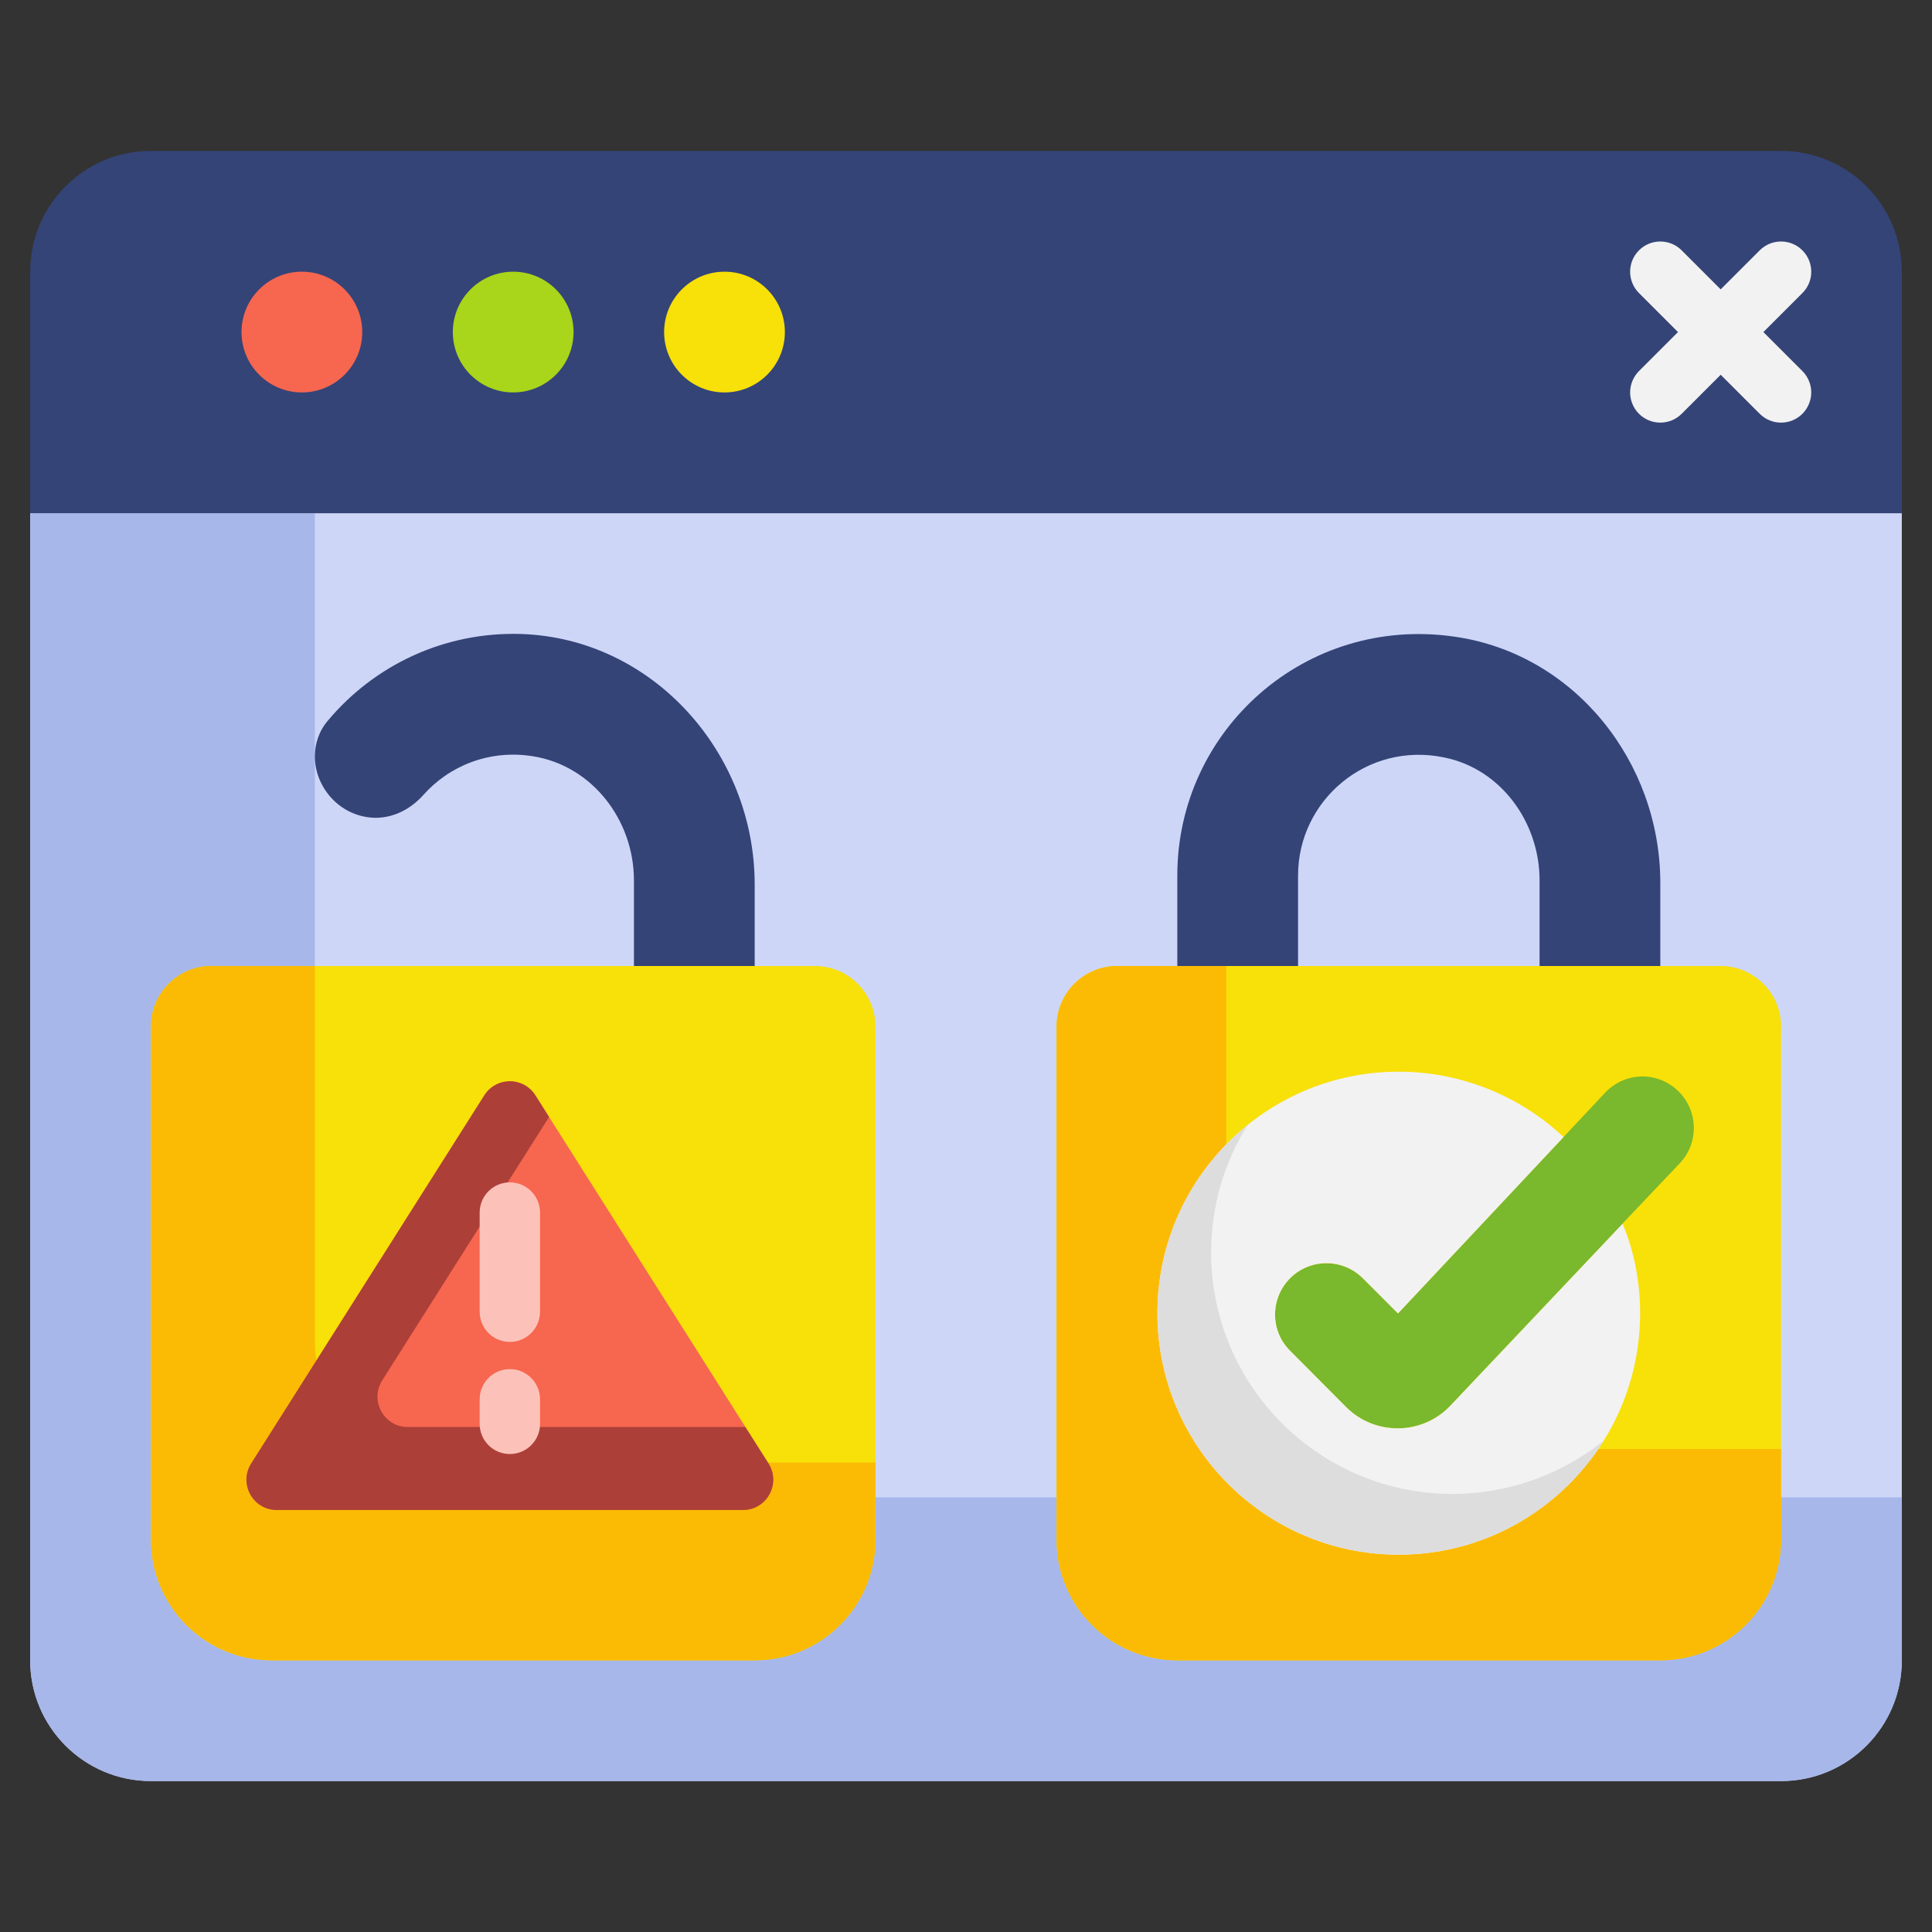 <svg width="40" height="40" viewBox="0 0 40 40" fill="none" xmlns="http://www.w3.org/2000/svg">
<rect x="0" y="0" width="40" height="40" fill="#333333" stroke="none"/>
<path d="M39.375 10.625V34.375C39.375 35.756 38.256 36.875 36.875 36.875H3.125C1.744 36.875 0.625 35.756 0.625 34.375V10.625H39.375Z" fill="#CED6F8"/>
<path d="M9.019 31C7.638 31 6.519 29.881 6.519 28.5V10.625H0.625V34.375C0.625 35.756 1.744 36.875 3.125 36.875H36.875C38.256 36.875 39.375 35.756 39.375 34.375V31H9.019Z" fill="#A7B7EA"/>
<path d="M39.375 5.625V10.625H0.625V5.625C0.625 4.244 1.744 3.125 3.125 3.125H36.875C38.256 3.125 39.375 4.244 39.375 5.625Z" fill="#344477"/>
<path d="M36.875 21.25V31.875C36.875 33.256 35.756 34.375 34.375 34.375H24.375C22.994 34.375 21.875 33.256 21.875 31.875V21.25C21.875 20.562 22.438 20 23.125 20H35.625C36.312 20 36.875 20.562 36.875 21.25Z" fill="#F8E009"/>
<path d="M27.887 30C26.506 30 25.387 28.881 25.387 27.5V20H23.125C22.438 20 21.875 20.562 21.875 21.25V31.875C21.875 33.256 22.994 34.375 24.375 34.375H34.375C35.756 34.375 36.875 33.256 36.875 31.875V30H27.887Z" fill="#FBBB04"/>
<path d="M34.756 22.6C35.163 23.006 35.175 23.662 34.781 24.081L33.594 25.331V25.337L30.031 29.1C29.45 29.718 28.469 29.731 27.869 29.131L26.712 27.968C26.294 27.556 26.294 26.881 26.712 26.462C27.125 26.05 27.8 26.05 28.212 26.462L28.944 27.193L32.375 23.537L33.231 22.625C33.444 22.4 33.725 22.287 34.006 22.287C34.275 22.287 34.55 22.393 34.756 22.6Z" fill="#7AB82D"/>
<path d="M34.375 18.282V20H31.875V18.225C31.875 17.025 31.075 15.919 29.9 15.682C28.294 15.35 26.875 16.575 26.875 18.125V20H24.375V18.125C24.375 15.119 27.025 12.732 30.119 13.182C32.6 13.538 34.375 15.775 34.375 18.282Z" fill="#344477"/>
<path d="M33.594 25.337C33.832 25.906 33.957 26.531 33.957 27.188C33.957 29.944 31.719 32.188 28.957 32.188C26.2 32.188 23.963 29.944 23.963 27.188C23.963 24.431 26.2 22.188 28.957 22.188C30.275 22.188 31.482 22.706 32.369 23.538H32.375L28.944 27.194L28.213 26.462C27.8 26.05 27.125 26.05 26.713 26.462C26.294 26.881 26.294 27.556 26.713 27.969L27.869 29.131C28.469 29.731 29.45 29.719 30.032 29.1L33.594 25.337Z" fill="#F2F2F2"/>
<path d="M33.207 29.824C32.319 31.243 30.75 32.187 28.957 32.187C26.2 32.187 23.963 29.943 23.963 27.187C23.963 25.612 24.694 24.206 25.832 23.293C25.35 24.055 25.075 24.962 25.075 25.93C25.075 28.687 27.313 30.93 30.069 30.93C31.257 30.93 32.35 30.512 33.207 29.824Z" fill="#DDDDDD"/>
<path d="M18.125 21.25V31.875C18.125 33.256 17.006 34.375 15.625 34.375H5.625C4.244 34.375 3.125 33.256 3.125 31.875V21.25C3.125 20.562 3.688 20 4.375 20H16.875C17.562 20 18.125 20.562 18.125 21.25Z" fill="#F8E009"/>
<path d="M9.019 30.281C7.638 30.281 6.519 29.163 6.519 27.781V20H4.375C3.688 20 3.125 20.562 3.125 21.25V31.875C3.125 33.256 4.244 34.375 5.625 34.375H15.625C17.006 34.375 18.125 33.256 18.125 31.875V30.281H9.019Z" fill="#FBBB04"/>
<path d="M15 8.125C15.69 8.125 16.25 7.565 16.25 6.875C16.25 6.185 15.69 5.625 15 5.625C14.31 5.625 13.75 6.185 13.75 6.875C13.75 7.565 14.31 8.125 15 8.125Z" fill="#F8E009"/>
<path d="M15.912 30.301C16.175 30.72 15.875 31.263 15.381 31.263H5.731C5.237 31.263 4.937 30.72 5.2 30.301L10.025 22.682C10.081 22.592 10.159 22.517 10.252 22.465C10.345 22.414 10.45 22.387 10.556 22.387C10.662 22.387 10.767 22.414 10.86 22.465C10.953 22.517 11.031 22.592 11.087 22.682L15.912 30.301Z" fill="#F7664F"/>
<path d="M15.381 31.263H5.731C5.237 31.263 4.937 30.72 5.2 30.301L10.025 22.682C10.081 22.592 10.159 22.517 10.252 22.465C10.345 22.414 10.45 22.387 10.556 22.387C10.662 22.387 10.767 22.414 10.86 22.465C10.953 22.517 11.031 22.592 11.087 22.682L11.368 23.126L7.912 28.582C7.65 29.001 7.95 29.545 8.443 29.545H15.431L15.912 30.301C16.175 30.72 15.875 31.263 15.381 31.263Z" fill="#AC4038"/>
<path d="M15.625 18.313V20H13.125V18.226C13.125 16.982 12.262 15.851 11.031 15.657C10.131 15.513 9.294 15.857 8.756 16.469C8.506 16.744 8.169 16.925 7.794 16.932C7.05 16.932 6.519 16.307 6.519 15.663C6.519 15.4 6.6 15.138 6.794 14.913C7.744 13.782 9.187 13.075 10.794 13.126C13.519 13.219 15.625 15.588 15.625 18.313Z" fill="#344477"/>
<path d="M10.625 8.125C11.315 8.125 11.875 7.565 11.875 6.875C11.875 6.185 11.315 5.625 10.625 5.625C9.935 5.625 9.375 6.185 9.375 6.875C9.375 7.565 9.935 8.125 10.625 8.125Z" fill="#A9D51A"/>
<path d="M6.25 8.125C6.94 8.125 7.5 7.565 7.5 6.875C7.5 6.185 6.94 5.625 6.25 5.625C5.56 5.625 5 6.185 5 6.875C5 7.565 5.56 8.125 6.25 8.125Z" fill="#F7664F"/>
<path d="M10.556 24.48C10.21 24.48 9.931 24.76 9.931 25.105V27.158C9.931 27.503 10.21 27.783 10.556 27.783C10.901 27.783 11.181 27.503 11.181 27.158V25.105C11.181 24.76 10.901 24.48 10.556 24.48ZM10.556 28.346C10.21 28.346 9.931 28.626 9.931 28.971V29.479C9.931 29.825 10.21 30.104 10.556 30.104C10.901 30.104 11.181 29.825 11.181 29.479V28.971C11.181 28.626 10.901 28.346 10.556 28.346Z" fill="#FCC2B9"/>
<path d="M36.509 6.875L37.317 6.067C37.561 5.823 37.561 5.427 37.317 5.183C37.073 4.939 36.677 4.939 36.433 5.183L35.625 5.991L34.817 5.183C34.573 4.939 34.177 4.939 33.933 5.183C33.689 5.427 33.689 5.823 33.933 6.067L34.741 6.875L33.933 7.683C33.875 7.741 33.829 7.81 33.798 7.886C33.766 7.962 33.75 8.043 33.75 8.125C33.75 8.207 33.766 8.288 33.798 8.364C33.829 8.44 33.875 8.509 33.933 8.567C34.055 8.689 34.215 8.75 34.375 8.75C34.535 8.75 34.695 8.689 34.817 8.567L35.625 7.759L36.433 8.567C36.555 8.689 36.715 8.75 36.875 8.75C37.035 8.75 37.195 8.689 37.317 8.567C37.375 8.509 37.421 8.44 37.452 8.364C37.484 8.288 37.5 8.207 37.5 8.125C37.5 8.043 37.484 7.962 37.452 7.886C37.421 7.81 37.375 7.741 37.317 7.683L36.509 6.875Z" fill="#F2F2F2"/>
</svg>
